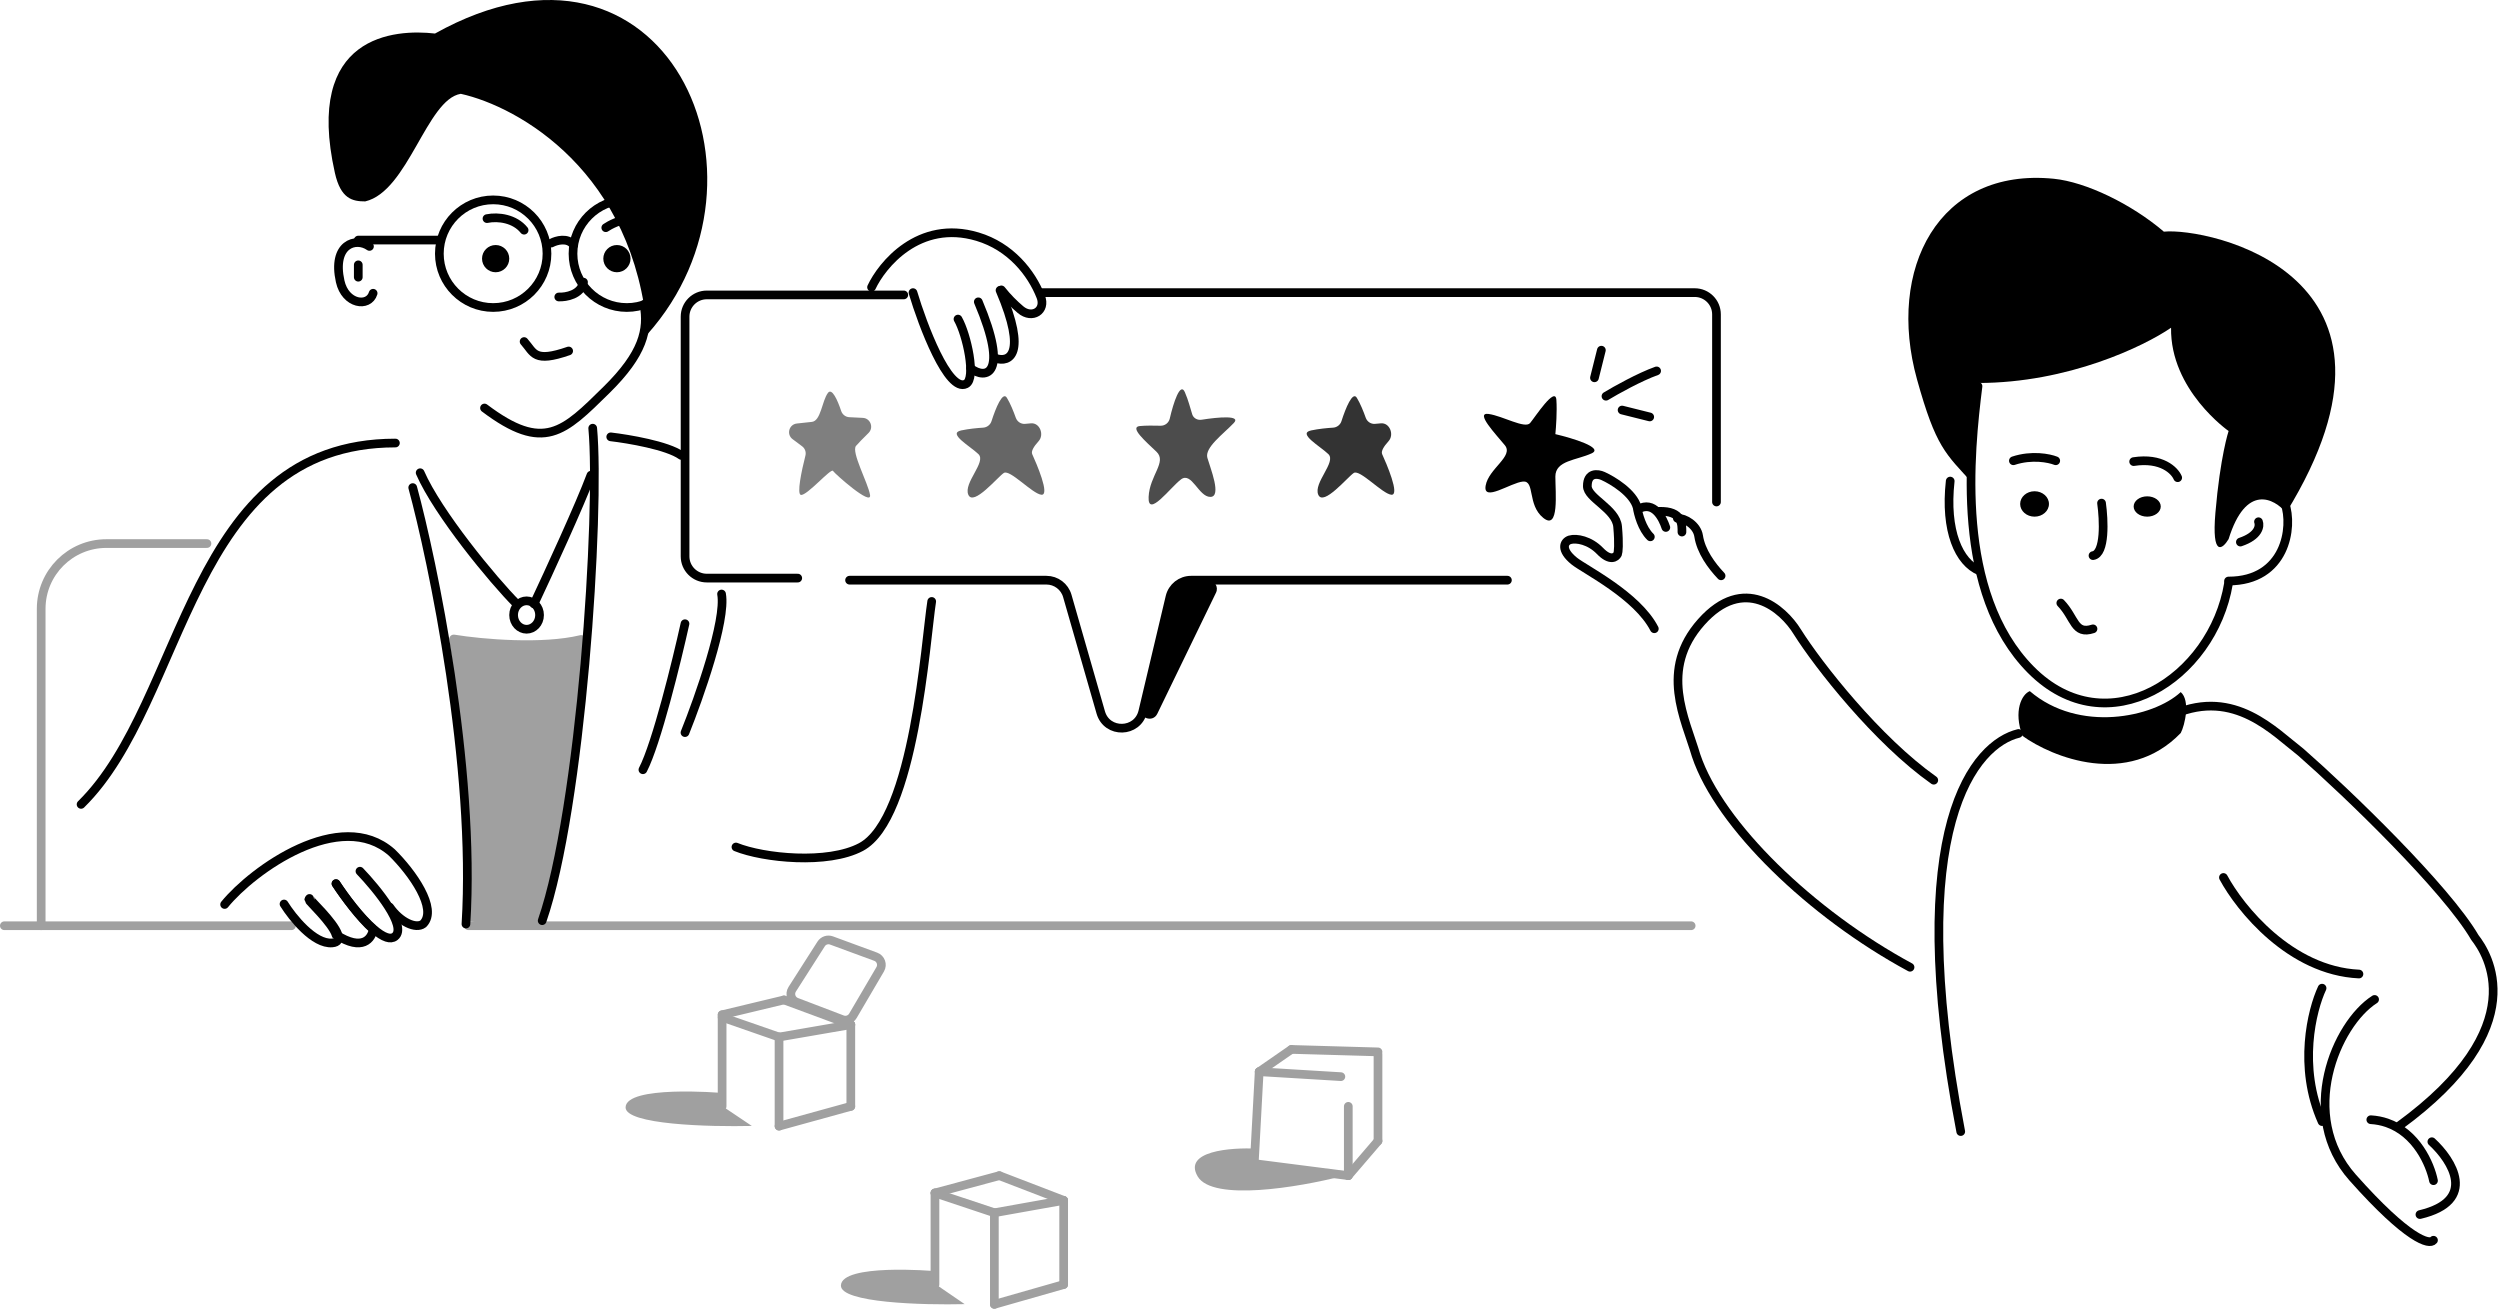 <svg width="575" height="301" viewBox="0 0 575 301" fill="none" xmlns="http://www.w3.org/2000/svg">
<path d="M169.267 194.813C175.588 197.366 190.382 198.895 198.039 194.813C210.314 188.269 212.868 147.438 214.291 138.33" stroke="black" stroke-width="2" stroke-linecap="round"/>
<path d="M439.31 222.467C416.645 210.225 395.48 189.778 390.11 173.788C387.614 165.294 381.521 154.051 391.303 143.059C401.085 132.066 410.093 139.978 413.371 145.307C418.232 153.047 431.786 170.298 444.766 179.445" stroke="black" stroke-width="2" stroke-linecap="round"/>
<path d="M534.075 227.278C531.739 232.266 528.468 245.387 534.075 257.965" stroke="black" stroke-width="2" stroke-linecap="round"/>
<path d="M500.103 164.224C513.968 158.324 523.065 168.295 529.189 173.005C539.944 182.426 562.63 204.328 569.224 215.632C572.05 219.243 583.12 236.121 551.797 258.965" stroke="black" stroke-width="2" stroke-linecap="round"/>
<path d="M559.327 262.597C563.983 266.863 569.95 276.186 556.584 279.35" stroke="black" stroke-width="2" stroke-linecap="round"/>
<path d="M559.701 271.558C558.932 267.744 555.771 260.549 548.951 258.239C547.83 257.859 546.61 257.612 545.286 257.532" stroke="black" stroke-width="2" stroke-linecap="round"/>
<path d="M546.158 229.87C537.272 235.541 528.394 256.511 541.113 270.836C553.831 285.16 558.805 286.416 559.701 285.253" stroke="black" stroke-width="2" stroke-linecap="round"/>
<path d="M511.39 201.818C515.197 208.909 526.76 223.278 542.558 224.026" stroke="black" stroke-width="2" stroke-linecap="round"/>
<path d="M380.493 144.612C376.548 136.936 364.49 130.991 362.085 129.052C358.849 126.441 359.691 124.629 361.04 124.163C362.613 123.696 365.67 124.303 368.007 126.727C370.345 129.152 371.679 128.203 372.053 127.426C372.203 127.038 372.413 125.235 372.053 121.132C371.694 117.029 365.086 114.605 365.086 111.807C365.086 108.637 367.483 108.933 368.682 109.476C370.929 110.487 375.649 113.346 376.548 116.703C376.763 118.186 377.669 121.616 379.578 123.471" stroke="black" stroke-width="2" stroke-linecap="round"/>
<path d="M383.141 121.314C382.429 119.158 380.415 115.07 376.787 117.095" stroke="black" stroke-width="2" stroke-linecap="round"/>
<path d="M386.847 122.373C386.847 120.711 387.034 117.433 381.552 117.614" stroke="black" stroke-width="2" stroke-linecap="round"/>
<path d="M395.85 132.434C393.675 130.143 391.227 126.834 390.684 123.271C390.309 120.819 387.511 119.114 385.789 119.199" stroke="black" stroke-width="2" stroke-linecap="round"/>
<path d="M269.619 134.942L262.443 162.791C261.841 165.129 265.127 166.335 266.179 164.163L279.683 136.314C280.327 134.986 279.36 133.441 277.883 133.441H271.556C270.643 133.441 269.847 134.059 269.619 134.942Z" fill="black"/>
<path d="M195.402 133.441H240.673C242.904 133.441 244.864 134.918 245.479 137.062L253.174 163.863C254.593 168.808 261.657 168.643 262.845 163.637L269.094 137.288C269.628 135.033 271.642 133.441 273.959 133.441H346.703" stroke="black" stroke-width="2" stroke-linecap="round"/>
<path d="M239.57 67.303H389.791C392.552 67.303 394.791 69.541 394.791 72.303V115.459" stroke="black" stroke-width="2" stroke-linecap="round"/>
<path d="M207.871 67.832H162.566C159.805 67.832 157.566 70.07 157.566 72.832V127.962C157.566 130.724 159.805 132.962 162.566 132.962H183.481" stroke="black" stroke-width="2" stroke-linecap="round"/>
<path d="M200.458 66.063C202.793 61.064 211.266 50.382 224.826 54.432C232.437 56.706 237.223 62.747 239.373 68.221C240.648 71.467 237.375 73.475 234.717 71.217C233.231 69.954 231.69 68.433 230.31 66.675" stroke="black" stroke-width="2" stroke-linecap="round"/>
<path d="M209.989 67.303C212.221 74.809 218.095 90.335 222.163 88.301C224.598 87.084 222.366 76.94 220.337 73.389" stroke="black" stroke-width="2" stroke-linecap="round"/>
<path d="M223.227 84.699C226.791 87.449 232.137 86.227 225.009 69.42" stroke="black" stroke-width="2" stroke-linecap="round"/>
<path d="M229.051 82.426C232.024 83.429 236.376 81.703 230.007 66.772" stroke="black" stroke-width="2" stroke-linecap="round"/>
<path d="M184.209 113.828C183.233 113.666 184.339 108.354 185.246 104.789C185.448 103.993 185.16 103.151 184.503 102.659L182.289 101.001C180.835 99.912 181.468 97.604 183.275 97.409C184.703 97.255 186.017 97.113 186.744 97.032C188.818 96.802 189.048 92.201 190.431 90.36C191.352 89.134 192.655 92.073 193.465 94.509C193.736 95.324 194.465 95.911 195.323 95.953L198.454 96.11C200.208 96.197 201.012 98.35 199.761 99.584C198.511 100.817 197.351 101.994 196.883 102.554C195.731 103.935 199.649 111.067 200.109 113.828C200.57 116.589 192.044 108.996 191.583 108.306C191.122 107.616 185.592 114.058 184.209 113.828Z" fill="black" fill-opacity="0.5"/>
<path d="M237.122 97.367L235.766 97.487C234.821 97.571 233.95 96.98 233.633 96.086C233.118 94.636 232.363 92.763 231.578 91.486C230.621 89.929 229.026 93.811 228.049 96.865C227.777 97.718 226.994 98.313 226.1 98.364C224.738 98.443 222.859 98.625 221.082 98.996C217.816 99.679 223.181 102.638 225.047 104.458C226.913 106.279 221.548 111.058 222.714 113.789C223.881 116.52 229.479 109.693 230.878 108.782C232.278 107.872 237.41 113.561 239.509 113.789C241.608 114.017 238.343 106.507 237.41 104.458C237.104 103.786 237.782 102.682 238.87 101.483C240.239 99.976 239.149 97.187 237.122 97.367Z" fill="black" fill-opacity="0.6"/>
<path d="M317.609 97.367L316.253 97.487C315.309 97.571 314.437 96.98 314.12 96.086C313.605 94.636 312.851 92.763 312.066 91.486C311.108 89.929 309.513 93.811 308.537 96.865C308.264 97.718 307.482 98.313 306.588 98.364C305.226 98.443 303.347 98.625 301.569 98.996C298.303 99.679 303.668 102.638 305.534 104.458C307.4 106.279 302.035 111.058 303.202 113.789C304.368 116.52 309.966 109.693 311.366 108.782C312.765 107.872 317.897 113.561 319.996 113.789C322.096 114.017 318.83 106.507 317.897 104.458C317.591 103.786 318.269 102.682 319.358 101.483C320.726 99.976 319.637 97.187 317.609 97.367Z" fill="black" fill-opacity="0.8"/>
<path d="M283.781 97.283C285.513 95.466 280.26 95.923 276.351 96.54C275.425 96.686 274.503 96.197 274.214 95.305C273.708 93.735 273.372 92.17 272.517 90.197C271.468 87.779 269.901 92.569 269.048 96.268C268.822 97.249 267.934 97.946 266.927 97.917C265.416 97.873 263.503 97.862 262.154 97.991C259.676 98.227 263.505 101.534 265.983 103.896C268.462 106.257 264.406 109.328 264.181 114.288C263.956 119.247 269.137 112.162 271.615 110.273C274.094 108.383 275.67 114.288 278.374 114.288C281.077 114.288 278.374 107.675 277.698 105.313C277.022 102.951 281.303 99.881 283.781 97.283Z" fill="black" fill-opacity="0.7"/>
<path d="M366.1 104.26C368.889 102.961 361.685 100.78 357.734 99.852C357.889 98.306 358.153 94.563 357.967 91.965C357.734 88.717 353.087 95.909 351.925 97.3C350.763 98.692 345.65 95.677 342.397 95.213C339.144 94.749 344.024 99.852 346.115 102.404C348.207 104.956 342.397 107.74 341.7 111.684C341.003 115.628 347.51 110.988 350.298 110.756C353.087 110.524 351.228 116.091 354.946 119.107C358.664 122.123 357.734 113.308 357.734 109.596C357.734 105.884 362.614 105.884 366.1 104.26Z" fill="black"/>
<path d="M366.726 86.895L368.315 80.541" stroke="black" stroke-width="2" stroke-linecap="round"/>
<path d="M369.374 91.131C371.622 89.772 377.099 86.704 381.023 85.306" stroke="black" stroke-width="2" stroke-linecap="round"/>
<path d="M373.081 94.308L379.435 95.897" stroke="black" stroke-width="2" stroke-linecap="round"/>
<path d="M107.736 212.92H388.966" stroke="#A0A0A0" stroke-width="2" stroke-linecap="round"/>
<path d="M1 212.92H67.034" stroke="#A0A0A0" stroke-width="2" stroke-linecap="round"/>
<path d="M9.472 212.92V140.02C9.472 131.736 16.188 125.02 24.472 125.02H47.598" stroke="#A0A0A0" stroke-width="2" stroke-linecap="round"/>
<path d="M275.471 270.586C272.009 264.738 283.061 263.886 289.019 264.19V268.393L308.4 270.586C298.867 273.022 278.934 276.433 275.471 270.586Z" fill="#A0A0A0"/>
<path d="M316.94 262.429L310.108 270.398" stroke="#A0A0A0" stroke-width="2" stroke-linecap="round"/>
<path d="M308.4 247.628L289.615 246.489" stroke="#A0A0A0" stroke-width="2" stroke-linecap="round"/>
<path d="M297.015 241.366L316.939 241.935" stroke="#A0A0A0" stroke-width="2" stroke-linecap="round"/>
<path d="M289.615 246.489L288.476 267.552" stroke="#A0A0A0" stroke-width="2" stroke-linecap="round"/>
<path d="M316.939 242.505V262.429" stroke="#A0A0A0" stroke-width="2" stroke-linecap="round"/>
<path d="M310.108 254.459V270.398" stroke="#A0A0A0" stroke-width="2" stroke-linecap="round"/>
<path d="M289.615 246.49L297.015 241.366" stroke="#A0A0A0" stroke-width="2" stroke-linecap="round"/>
<path d="M310.108 270.398L287.907 267.552" stroke="#A0A0A0" stroke-width="2" stroke-linecap="round"/>
<path d="M193.411 295.647C193.595 290.625 214.295 292.239 215.589 292.418V295.647L221.873 299.951C212.324 300.191 193.263 299.665 193.411 295.647Z" fill="#A0A0A0"/>
<path d="M244.643 295.446V276.091" stroke="#A0A0A0" stroke-width="2" stroke-linecap="round"/>
<path d="M228.704 300V278.938" stroke="#A0A0A0" stroke-width="2" stroke-linecap="round"/>
<path d="M215.042 295.445V274.383" stroke="#A0A0A0" stroke-width="2" stroke-linecap="round"/>
<path d="M215.042 274.383L229.843 270.398" stroke="#A0A0A0" stroke-width="2" stroke-linecap="round"/>
<path d="M244.643 276.091L228.704 278.937" stroke="#A0A0A0" stroke-width="2" stroke-linecap="round"/>
<path d="M228.704 300L244.643 295.446" stroke="#A0A0A0" stroke-width="2" stroke-linecap="round"/>
<path d="M244.643 276.091L229.842 270.398" stroke="#A0A0A0" stroke-width="2" stroke-linecap="round"/>
<path d="M215.042 274.383L228.704 278.937" stroke="#A0A0A0" stroke-width="2" stroke-linecap="round"/>
<path d="M143.885 254.66C144.074 249.638 165.187 251.253 166.507 251.432V254.66L172.917 258.965C163.177 259.204 143.734 258.678 143.885 254.66Z" fill="#A0A0A0"/>
<path d="M195.687 254.459V235.673" stroke="#A0A0A0" stroke-width="2" stroke-linecap="round"/>
<path d="M179.178 259.013V238.52" stroke="#A0A0A0" stroke-width="2" stroke-linecap="round"/>
<path d="M166.085 254.459V233.396" stroke="#A0A0A0" stroke-width="2" stroke-linecap="round"/>
<path d="M179.178 259.013L195.687 254.459" stroke="#A0A0A0" stroke-width="2" stroke-linecap="round"/>
<path d="M195.687 235.673L179.178 238.52" stroke="#A0A0A0" stroke-width="2" stroke-linecap="round"/>
<path d="M166.085 233.397L180.317 229.981" stroke="#A0A0A0" stroke-width="2" stroke-linecap="round"/>
<path d="M195.687 235.674L180.317 229.981" stroke="#A0A0A0" stroke-width="2" stroke-linecap="round"/>
<path d="M166.085 233.965L179.178 238.519" stroke="#A0A0A0" stroke-width="2" stroke-linecap="round"/>
<path d="M188.863 217.106L182.207 227.532C181.525 228.6 181.996 230.025 183.18 230.477L193.726 234.501C194.639 234.849 195.67 234.487 196.164 233.644L202.446 222.936C203.077 221.861 202.581 220.477 201.412 220.047L191.24 216.305C190.358 215.981 189.369 216.314 188.863 217.106Z" stroke="#A0A0A0" stroke-width="2"/>
<path d="M440.912 87.259C445.262 102.905 447.443 104.291 453.771 111.222C453.771 104.372 454.95 92.874 454.95 88.086C475.685 88.086 493.18 79.616 499.344 75.38C499.119 89.743 512.578 99.135 512.578 99.135C512.578 99.135 510.649 104.936 509.544 117.918C508.658 128.304 511.201 126.297 512.578 123.995C516.547 111.178 523.051 114.603 525.812 117.918C559.645 62.9 507.615 52.27 497.687 53.282C490.187 46.874 479.728 41.852 472.378 41.115C445.855 38.459 433.855 61.891 440.912 87.259Z" fill="black"/>
<path d="M512.558 134.184C508.936 156.031 484.634 171.742 467.095 154.043C449.555 136.345 453.067 103.949 454.94 88.831" stroke="black" stroke-width="2" stroke-linecap="round"/>
<path d="M525.515 115.714C527.515 121.287 525.638 133.636 512.558 133.636" stroke="black" stroke-width="2" stroke-linecap="round"/>
<path d="M519.453 120C519.828 120.964 519.528 123.251 515.286 124.675" stroke="black" stroke-width="2" stroke-linecap="round"/>
<path d="M455.285 131.299C450.588 129.357 447.272 122.166 448.548 110.649" stroke="black" stroke-width="2" stroke-linecap="round"/>
<path d="M481.389 144.635C477.022 146.058 477.298 142.14 473.987 138.701" stroke="black" stroke-width="2" stroke-linecap="round"/>
<path d="M467.948 118.831C466.119 118.831 464.636 117.523 464.636 115.909C464.636 114.295 466.119 112.987 467.948 112.987C469.777 112.987 471.26 114.295 471.26 115.909C471.26 117.523 469.777 118.831 467.948 118.831Z" fill="black"/>
<path d="M493.857 118.831C492.136 118.831 490.74 117.784 490.74 116.493C490.74 115.202 492.136 114.156 493.857 114.156C495.579 114.156 496.974 115.202 496.974 116.493C496.974 117.784 495.579 118.831 493.857 118.831Z" fill="black"/>
<path d="M500.87 109.87C500.175 108.224 497.173 105.179 490.74 106.167" stroke="black" stroke-width="2" stroke-linecap="round"/>
<path d="M472.818 105.974C471.343 105.386 467.329 104.563 463.078 105.974" stroke="black" stroke-width="2" stroke-linecap="round"/>
<path d="M483.354 115.714C483.892 119.561 484.266 127.363 481.39 127.792" stroke="black" stroke-width="2" stroke-linecap="round"/>
<path d="M465.166 169.251C463.057 163.538 464.985 159.693 466.857 158.961C478.133 168.629 495.235 165.04 501.571 159.18C503.828 161.114 502.515 166.834 501.571 168.592C489.359 181.248 471.978 174.159 465.166 169.251Z" fill="black"/>
<path d="M464.247 168.701C454.51 171.064 437.396 189.375 450.969 260.26" stroke="black" stroke-width="2" stroke-linecap="round"/>
<circle cx="144.169" cy="58.349" r="12.378" stroke="black" stroke-width="2"/>
<circle cx="113.429" cy="58.349" r="12.378" stroke="black" stroke-width="2"/>
<path d="M126.807 55.903C127.945 55.297 130.564 54.541 131.93 56.357" stroke="black" stroke-width="2" stroke-linecap="round"/>
<ellipse cx="113.998" cy="59.487" rx="3.131" ry="3.131" fill="black"/>
<ellipse cx="141.892" cy="59.487" rx="3.131" ry="3.131" fill="black"/>
<path d="M139.33 52.372C140.194 51.765 142.655 50.459 145.592 50.095" stroke="black" stroke-width="2" stroke-linecap="round"/>
<path d="M112.006 50.28C114.615 49.748 118.41 50.28 120.545 52.941" stroke="black" stroke-width="2" stroke-linecap="round"/>
<path d="M128.514 68.305C130.164 68.377 133.613 67.794 134.207 64.895" stroke="black" stroke-width="2" stroke-linecap="round"/>
<path d="M120.544 78.558C122.848 81.156 122.784 83.495 130.791 80.723" stroke="black" stroke-width="2" stroke-linecap="round"/>
<path d="M148.113 70.019C149.176 75.828 147.969 81.34 139.456 89.712C129.661 99.344 125.105 104.16 111.437 93.84" stroke="black" stroke-width="2" stroke-linecap="round"/>
<path d="M148.929 76.85C146.009 39.577 119.288 24.532 105.98 21.577C98.133 22.85 93.884 44.004 83.999 46.323C81.062 46.323 78.362 45.743 77.022 39.754C69.904 7.935 90.848 6.653 100.049 7.713C152.976 -21.832 181.324 40.486 148.929 76.85Z" fill="black"/>
<path d="M82.404 60.911C82.404 61.48 82.404 62.846 82.404 63.757" stroke="black" stroke-width="2" stroke-linecap="round"/>
<path d="M101.19 55.218H82.404" stroke="black" stroke-width="2" stroke-linecap="round"/>
<path d="M84.978 56.678C81.777 54.427 76.349 56.208 78.24 64.715C79.419 70.02 84.809 70.77 85.82 67.448" stroke="black" stroke-width="2" stroke-linecap="round"/>
<path d="M90.943 101.897C43.127 101.897 42.99 161.132 18.647 185.009" stroke="black" stroke-width="2" stroke-linecap="round"/>
<path d="M133.416 146.102C124.788 148.196 111.027 147.045 104.543 145.978C103.84 145.862 103.218 146.469 103.329 147.173C104.574 155.127 107.858 184.326 107.227 210.928C107.215 211.414 107.55 211.837 108.031 211.91C111.442 212.429 119.142 212.909 123.711 212.241C124.082 212.187 124.38 211.917 124.489 211.559L126.387 205.309C129.439 198.388 132.575 174.254 134.716 147.183C134.772 146.479 134.102 145.936 133.416 146.102Z" fill="#A0A0A0"/>
<path d="M136.324 98.482C138.089 117.81 133.662 185.844 124.701 211.753" stroke="black" stroke-width="2" stroke-linecap="round"/>
<path d="M94.928 112.144C99.487 128.859 109.407 176.369 107.169 212.532" stroke="black" stroke-width="2" stroke-linecap="round"/>
<path d="M96.636 108.729C100.658 117.981 113.431 133.493 118.837 138.899" stroke="black" stroke-width="2" stroke-linecap="round"/>
<path d="M122.822 138.899C126.155 131.817 133.439 115.982 135.915 109.298" stroke="black" stroke-width="2" stroke-linecap="round"/>
<path d="M124.099 141.461C124.099 143.333 122.698 144.73 121.114 144.73C119.529 144.73 118.129 143.333 118.129 141.461C118.129 139.589 119.529 138.191 121.114 138.191C122.698 138.191 124.099 139.589 124.099 141.461Z" stroke="black" stroke-width="2"/>
<path d="M71.185 206.641C71.185 206.952 76.729 212.03 77.704 214.919C78.066 215.989 77.8 216.759 76.392 216.874C72.226 217.215 67.279 211.047 65.326 207.92" stroke="black" stroke-width="2" stroke-linecap="round"/>
<path d="M77.278 203.226C79.277 206.305 82.764 211.049 85.82 213.741C85.541 215.809 83.444 218.954 77.288 214.982C76.35 212.179 71.019 207.252 71.019 206.95" stroke="black" stroke-width="2" stroke-linecap="round"/>
<path d="M82.788 200.379C86.672 204.424 93.719 213.09 90.838 215.393C90.327 215.802 89.676 215.841 88.932 215.602C88.045 215.317 87.025 214.636 85.954 213.713C82.851 211.037 79.31 206.32 77.281 203.259" stroke="black" stroke-width="2" stroke-linecap="round"/>
<path d="M51.664 208.031C58.144 200.061 78.289 185.615 90.122 196.076C94.841 200.701 100.723 209.062 97.342 212.478C95.652 213.759 91.992 212.051 89.632 208.635" stroke="black" stroke-width="2" stroke-linecap="round"/>
<path d="M157.547 143.454C155.625 152.137 150.999 171.011 147.869 177.04" stroke="black" stroke-width="2" stroke-linecap="round"/>
<path d="M157.546 168.501C160.807 160.395 167.054 142.671 165.958 136.623" stroke="black" stroke-width="2" stroke-linecap="round"/>
<path d="M140.469 100.475C144.548 100.949 153.505 102.467 156.693 104.744" stroke="black" stroke-width="2" stroke-linecap="round"/>
</svg>
